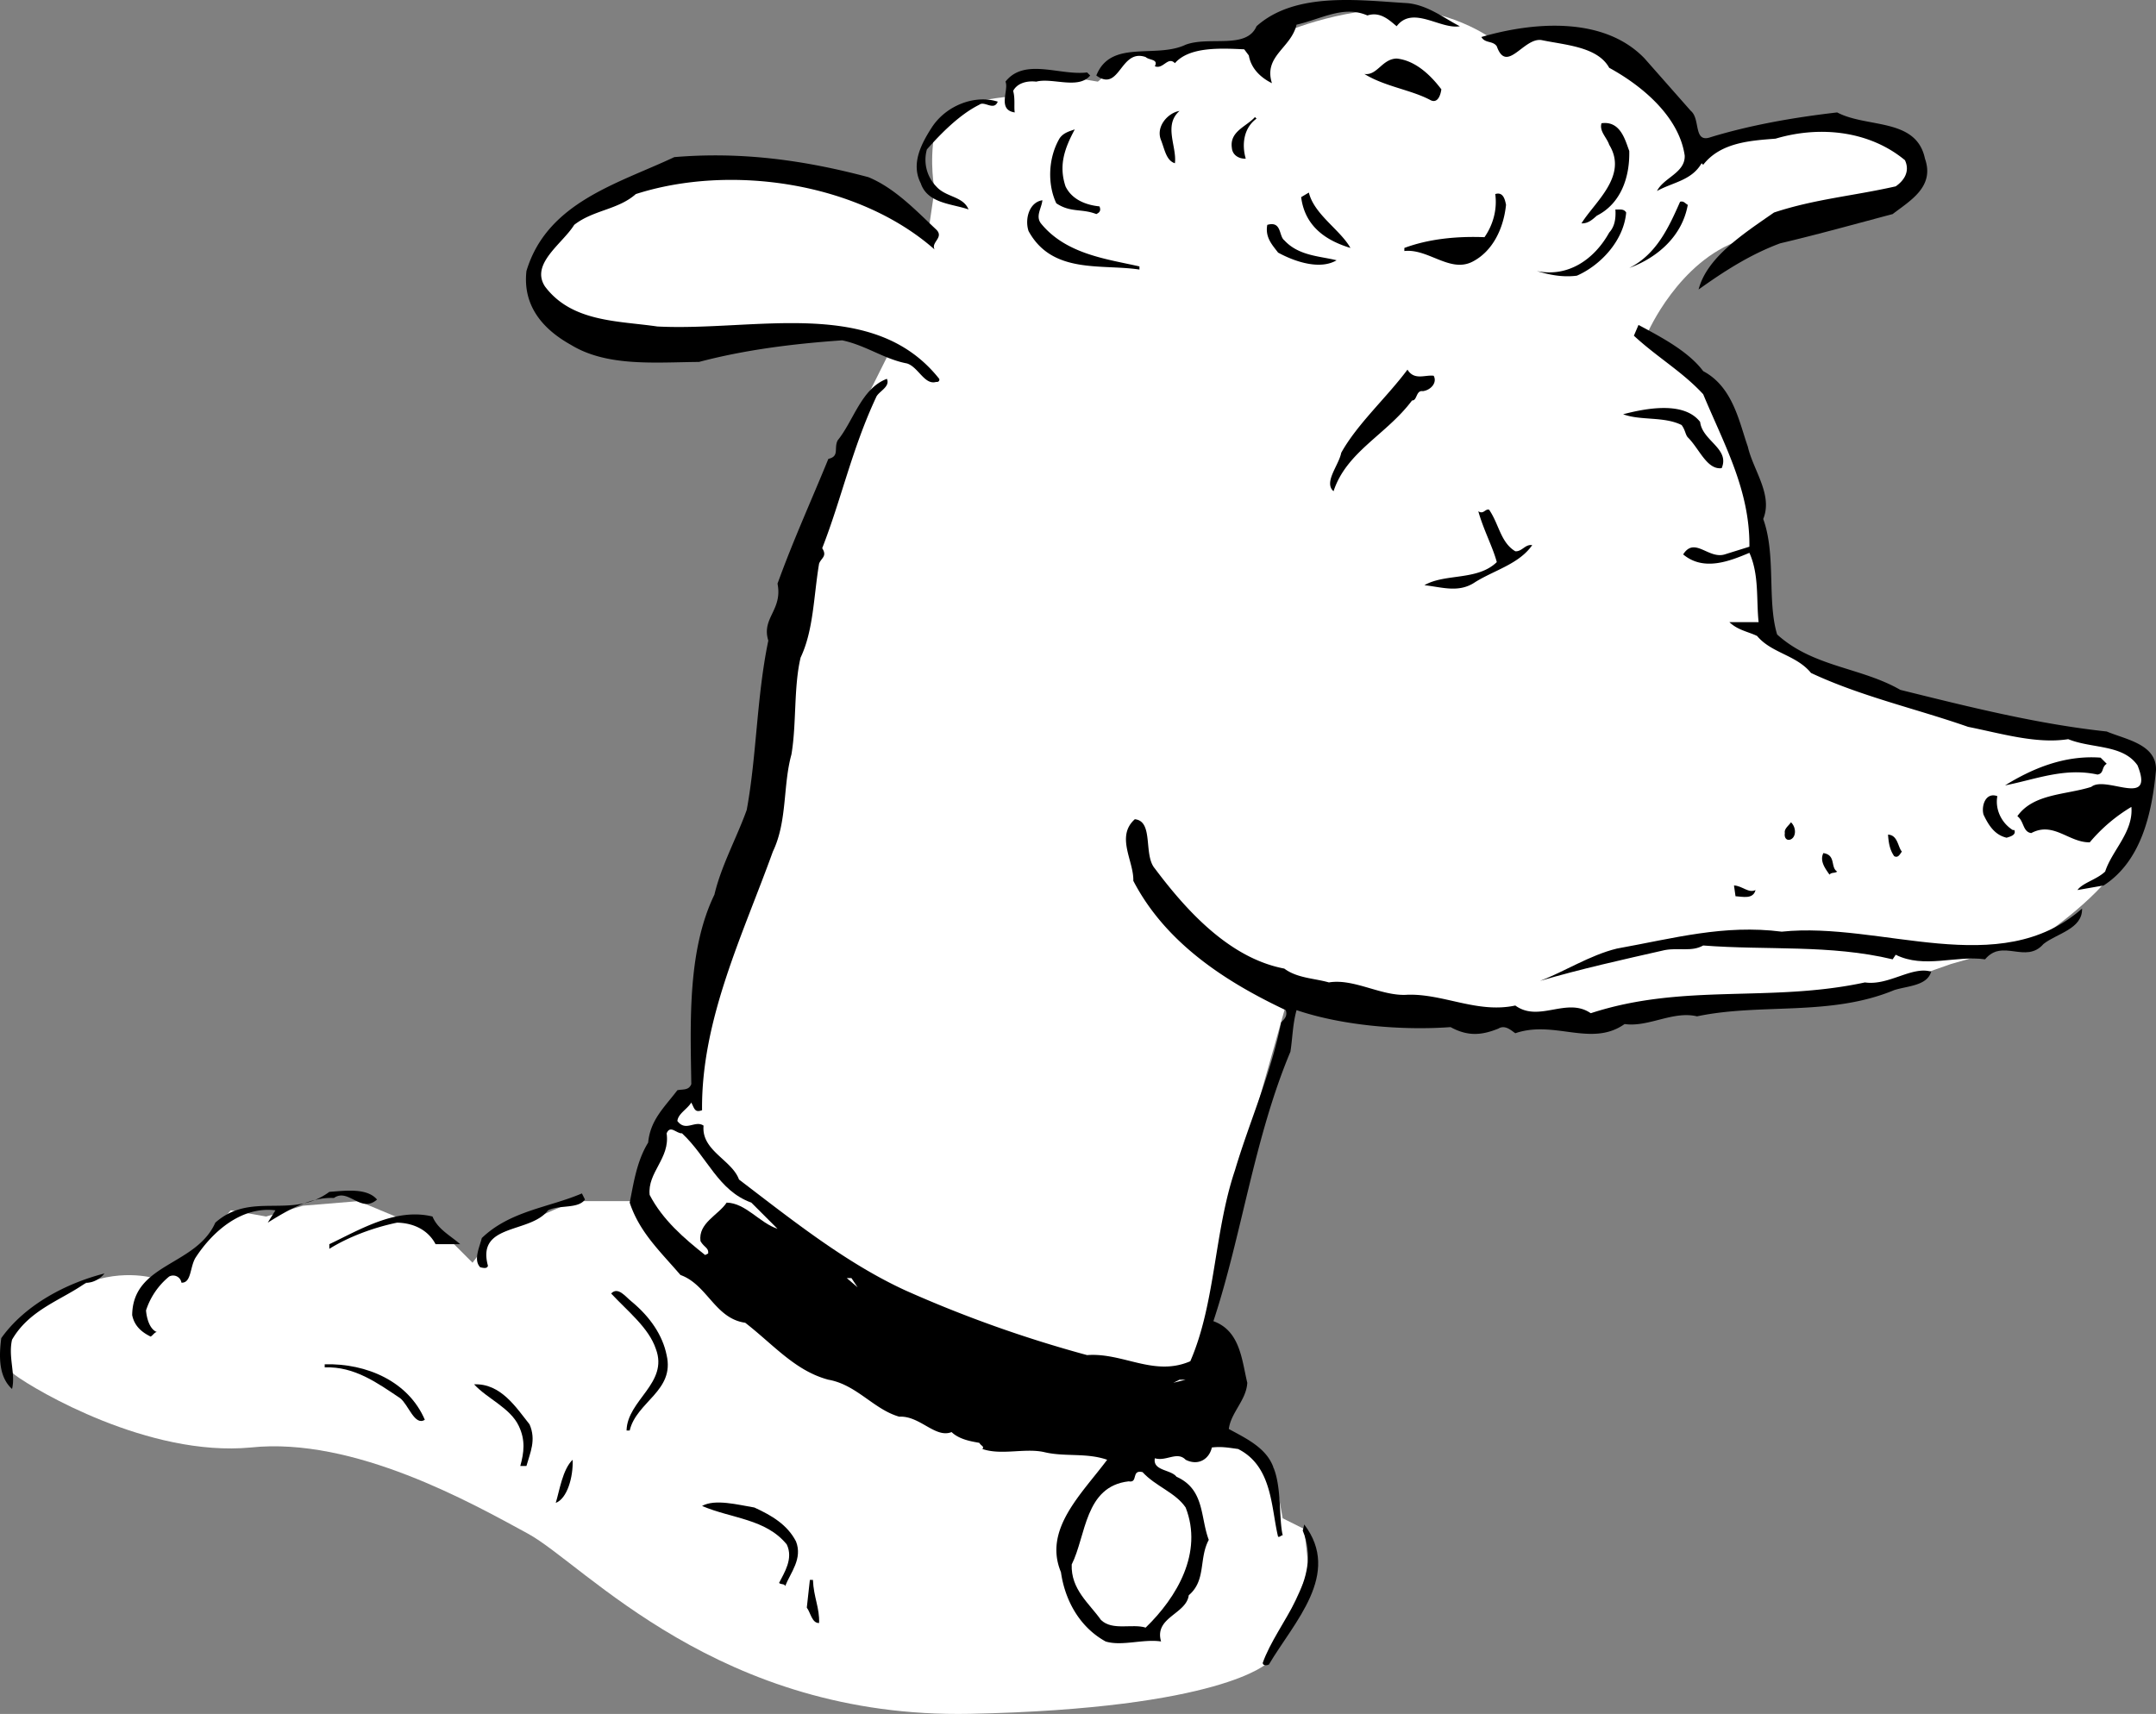 <svg xmlns="http://www.w3.org/2000/svg" width="139.981" height="111.309"><rect width="100%" height="100%" fill="#808080" stroke="none"/><path fill="#fff" d="M60.281 15.005S48.988 8.962 44.68 10.602c-4.356 1.692-9.692 3.692-10 7.403-.356 3.625 3.976 3.625 8 4 3.976.289 11-.403 11-.403l4 1.403-2 4-4.7 13.597-3.699 19.7-1.601 7.3-.399 2.7-1.601 2-2 5.703h-4.4l-5.3 2.297-1.301 1.703-2.7-2.703-2.3-.297-2.399-1-3.601.297-2.399.703-2.3-.403-2.301 2.7-2.7 1.703s-2.324-.711-5 .597c-2.656 1.36-4.3 3-4.3 3s-1.024 1.692.3 2.7c1.344.992 8.676 5.328 15.301 4.703 6.707-.711 14.375 3.625 18 5.597 3.707 2.028 12.375 12.028 28.7 11.7 16.343-.34 19.3-3.297 19.3-3.297l2.7-6-.301-2.703-1.399-.7-.601-3.3-2.399-1.297-2.601-5.403 2.601-12 3.399-12s8.644 1.692 16.3 1.403c7.676-.375 13-1 13-1l8-.403 5.7-2 5.601-1.597s3.711-2.375 5.399-5c1.644-2.711 2.976-7.375.3-8-2.656-.711-8.988-1.043-14-2.403-4.988-1.308-9.3-4-9.3-4l-1.399-10.597-1.601-5-4.7-4.403s2.012-4.64 6-6c4.012-1.308 12.344-3.308 11.7-5-.688-1.64-6.024-2.972-8-2.597-2.024.289-6.399 1.297-6.399 1.297s-3.625-6.34-6.601-7c-3.024-.672-6.7.3-6.7.3s-2.992-2.308-7.3-2c-4.356.36-7.399 2-7.399 2l-5 .7-4 .3-2 1.7-4.3-.7-1.7 1.7s-4.293.328-4.601 2.3c-.356 2.028 0 3.7 0 3.7l-.399 2.703"/><path d="M94.781 1.704c-1.258.223-3.058-1.375-4.101 0-.457-.375-1.055-.977-1.899-.7-1.558-.675-2.957.223-4.601.598-.356 1.528-2.157 2.028-1.598 3.801-.758-.375-1.36-.976-1.5-1.8l-.3-.4c-1.56-.073-3.56-.175-4.5.9-.458-.473-.759.425-1.302.199.243-.473-.355-.375-.597-.598-1.66-.574-1.66 2.324-3.203 1.2.945-2.376 3.843-1.075 5.8-2 1.543-.575 3.942.323 4.602-1.2 2.543-2.277 6.742-1.676 9.8-1.5 1.34.125 2.442 1.023 3.4 1.5m14.999 5.5c.64.523.14 2.125 1.301 1.7 2.543-.774 5.34-1.274 8.2-1.602 1.94 1.027 5.14.328 5.698 3 .645 1.828-.957 2.726-2.097 3.601-2.36.625-4.86 1.324-7.301 1.899-1.957.726-3.66 1.828-5.3 3 .542-2.075 2.843-3.575 4.898-5 2.644-.875 5.144-1.075 7.902-1.7.543-.375.941-.972.598-1.699-2.258-1.875-5.457-2.273-8.399-1.398-1.558.125-3.558.222-4.699 1.699l-.102-.102c-.656 1.125-1.855 1.227-2.898 1.801.441-.875 1.84-1.176 1.8-2.3-.359-2.473-2.66-4.473-4.902-5.7-.757-1.375-2.855-1.476-4.398-1.8-1.16-.176-2.258 2.226-2.902.402-.258-.375-.758-.176-1-.602 3.343-.976 7.945-1.375 10.601 1.399l3 3.402M93.582 5.802c-.059.425-.258.925-.7.703-1.257-.676-2.96-.875-4.3-1.703.84.125 1.14-.973 2.098-1 1.242.125 2.242 1.125 2.902 2m-22.801-.899c-.758.926-2.457.125-3.5.399-.656-.075-1.258.125-1.5.601.14.524.043 1.024.102 1.399-1.16-.172-.36-1.473-.602-2 1.242-1.575 3.543-.375 5.301-.598l.2.2m-6.001 1.698c-.258.625-.86-.074-1.199.2-1.258.625-2.457 1.828-3.402 2.902a2.484 2.484 0 0 0 .601 2.398c.64.727 1.742.625 2.102 1.5-1.059-.375-2.66-.375-3.102-1.699-.656-1.273.043-2.574.7-3.601.94-1.473 2.843-2.172 4.3-1.7m11.801.602c-1.059.926-.16 2.324-.3 3.398-.56-.175-.657-.875-.9-1.5-.359-.875.442-1.773 1.2-1.898m5 .5c-.86.625-.957 1.723-.7 2.598-.359.027-.859-.172-.902-.7-.156-1.074.942-1.375 1.5-2l.102.102"/><path d="M105.781 9.802c.043 1.726-.558 3.425-2.101 4.203-.258.222-.555.523-1 .5.843-1.375 3.043-3.078 1.8-5.102-.156-.476-.656-.875-.5-1.398 1.243-.176 1.543 1.125 1.801 1.797m-36-1.399c-.656 1.227-1.058 2.324-.601 3.7.445.925 1.445 1.226 2.203 1.3.14.324-.059.426-.203.5-.957-.375-1.657-.074-2.598-.7-.559-1.175-.559-2.874.2-4.198.241-.375.64-.477 1-.602m-13.399 3.102c1.742.722 3.14 2.222 4.398 3.398.543.524-.36.824-.101 1.3-4.957-4.374-13.258-5.573-19.399-3.6-1.156 1.027-2.758 1.027-4 2-.758 1.226-2.86 2.527-1.898 4 1.742 2.324 4.742 2.226 7.297 2.6 6.343.325 14.043-1.976 18.3 3.4.043.124-.058.226-.199.199-.758.226-1.156-.973-1.898-1.2-1.461-.273-2.66-1.175-4.203-1.5-3.258.227-6.356.625-9.297 1.403-2.86.023-5.961.324-8.301-1.102-1.758-.976-3.16-2.476-2.902-4.8 1.343-4.473 5.945-5.676 9.601-7.4 4.442-.374 8.543.224 12.602 1.302m31.297 4.597c-1.555-.472-2.957-1.375-3.2-3.3l.5-.297c.344 1.422 2.043 2.422 2.7 3.597m10.101-2.8c-.156 1.527-.86 3.027-2.199 3.703-1.457.722-2.86-.875-4.402-.703v-.2c1.543-.574 3.343-.773 5.203-.699.539-.773.84-1.773.699-2.8.543-.176.64.425.7.699m-30.102-.297c-.055.523-.457 1.023-.098 1.5 1.64 2.023 4.34 2.324 6.398 2.797v.203c-2.457-.375-5.656.324-7.199-2.5-.258-.778.043-1.875.899-2m41.902.297c-.36 2.027-1.957 3.425-3.8 4.101 1.741-.875 2.542-2.574 3.3-4.3.242-.075.34.124.5.199m-4 .5c-.16 1.828-1.66 3.425-3.2 4.101-.96.125-1.859-.074-2.6-.3 2.042.425 3.741-.774 4.698-2.5.344-.376.442-.876.403-1.5.242.027.539-.075.699.199m-22.199 1.8c.941 1.028 2.34 1.028 3.398 1.301-1.058.625-2.656.125-3.8-.5-.356-.476-.856-.976-.7-1.8.942-.274.742.726 1.102 1m27.199 8.499c1.941 1.028 2.34 3.325 2.898 4.903.344 1.523 1.645 3.125 1 4.699.844 2.324.243 5.324.903 7.5 2.34 2.125 5.441 2.125 8 3.598 4.539 1.125 8.941 2.226 13.398 2.703 1.242.523 3.242.824 3.2 2.5-.258 2.824-.958 5.922-3.399 7.5l-1.7.297c.34-.473 1.243-.672 1.798-1.2.445-1.375 1.843-2.574 1.703-4.199a10.692 10.692 0 0 0-2.703 2.3c-1.356.024-2.356-1.374-3.797-.6-.559-.075-.461-.774-.903-1.098 1.043-1.477 3.145-1.375 4.801-1.903.942-.773 4.14 1.426 3-1.398-.957-1.375-2.957-1.074-4.5-1.7-2.058.325-4.36-.374-6.5-.8-3.36-1.176-6.957-1.977-10.199-3.5-.957-1.176-2.559-1.277-3.5-2.402-.559-.274-1.258-.375-1.8-.899h1.898c-.157-1.476.043-3.074-.598-4.5-1.258.524-2.957 1.227-4.3.102.741-1.176 1.64.324 2.698 0l1.602-.5c.043-3.676-1.66-6.676-3-9.903-1.36-1.472-2.957-2.375-4.5-3.8l.3-.7c1.54.825 3.243 1.727 4.2 3m-17.5.301c.242.426-.16.926-.7 1-.46-.074-.359.625-.702.602-1.657 2.222-4.258 3.324-5.098 5.898-.66-.574.34-1.676.5-2.5 1.043-1.875 2.941-3.574 4.3-5.398.442.722 1.141.324 1.7.398"/><path d="M57.582 24.602c.242.528-.559.825-.7 1.2-1.558 3.328-2.257 6.625-3.5 9.8.34.528-.058.625-.202 1-.356 2.125-.356 4.325-1.2 6.102-.457 1.926-.257 4.324-.597 6.3-.559 2.024-.258 4.325-1.203 6.298-1.957 5.425-4.657 10.925-4.598 16.8-.36.125-.457.028-.602-.3l-.097-.2c-.258.426-.86.727-.903 1.2.543.726 1.145-.075 1.7.3-.157 1.625 1.843 2.227 2.3 3.5 3.442 2.625 6.942 5.426 10.801 7.2a80.799 80.799 0 0 0 11.801 4.203c2.34-.176 4.34 1.422 6.7.398 1.64-3.773 1.542-8.375 2.898-12.398.945-3.176 2.343-6.278 3-9.602.144-.176.445-.375.3-.8-3.757-1.774-7.757-4.274-9.898-8.4.043-1.276-1.16-2.874.098-4 1.242.126.543 2.325 1.3 3.2 2.043 2.727 4.844 5.824 8.403 6.5.84.625 1.941.625 2.898.899 1.64-.274 3.442.925 5.102.8 2.34-.074 4.539 1.227 7 .7 1.539 1.125 3.34-.575 4.898.5 6.043-1.973 11.64-.672 17.801-2 1.543.226 3.043-1.075 4.3-.7-.257.926-1.558.926-2.402 1.2-4.156 1.726-8.656.828-12.8 1.703-1.555-.375-3.157.722-4.7.5-2.156 1.523-4.558-.278-7.097.597-.258-.175-.66-.574-1.102-.3-1.058.425-1.957.527-3.101-.098-3.055.223-6.957-.074-10-1.102-.258.926-.258 1.825-.399 2.7-2.36 5.625-3.156 11.925-5 17.5 1.742.625 1.844 2.527 2.2 4-.06 1.125-1.06 1.925-1.2 3 1.14.625 2.442 1.226 2.899 2.5.543 1.328.343 3.328.601 4.402-.156.023-.156.125-.3.098-.458-1.875-.356-4.575-2.598-5.7-.559-.074-1.059-.175-1.703-.097-.157.722-.856 1.222-1.7.797-.558-.575-1.257.125-2-.098-.156.824 1.043.723 1.403 1.2 1.84.823 1.539 2.624 2.097 4.1-.656 1.223-.156 2.626-1.3 3.598-.157 1.227-2.258 1.426-1.797 3-1.16-.175-2.559.325-3.602 0-1.758-.972-2.656-2.773-2.898-4.5-1.16-2.773 1.34-5.074 3-7.3-1.36-.473-2.758-.172-4.102-.5-1.258-.274-2.758.226-4-.2.14-.175-.058-.175-.199-.398-.36-.074-1.258-.176-1.8-.7-1.06.423-2.06-1.077-3.4-1-1.66-.476-2.757-2.077-4.6-2.402-2.157-.574-3.56-2.273-5.4-3.699-1.96-.273-2.46-2.476-4.202-3.101-1.356-1.575-2.657-2.774-3.297-4.7.242-1.175.441-2.675 1.199-3.898.14-1.477 1.043-2.277 1.898-3.402.344-.075.743.027.903-.399-.059-3.976-.258-8.676 1.5-12.3.441-1.876 1.441-3.676 2.097-5.5.645-3.473.645-7.376 1.403-11-.461-1.473.941-1.973.597-3.7 1.043-2.875 2.145-5.273 3.301-8.101.742-.172.344-.672.602-1.2 1.039-1.273 1.539-3.375 3.199-4m52.801 2.801c.14 1.227 1.941 1.727 1.398 3-.957.125-1.457-1.273-2.199-2-.16-.176-.16-.476-.402-.8-1.157-.575-2.657-.274-3.797-.7 1.441-.375 3.941-.875 5 .5m-10.903 8c-.855 1.227-2.457 1.625-3.699 2.399-1.058.726-2.156.328-3.3.203 1.343-.778 3.44-.278 4.699-1.5-.258-.977-.856-2.078-1.2-3.301.344.223.442-.176.7-.102.644.926.742 2.125 1.703 2.7.441.027.64-.473 1.097-.399m37.301 14.199c-.36.227-.156.625-.601.7-2.157-.473-4.055.328-6 .703 1.742-1.078 3.843-1.977 6.203-1.801l.398.398m-7.101 2.102c-.157.824.242 1.723 1 2.2h.101c.14.323-.258.425-.5.5-.758-.177-1.156-.774-1.5-1.5-.156-.575.14-1.477.899-1.2m-13.399 2.801c-.258.125-.457-.078-.398-.403-.059-.273.242-.472.398-.699.344.324.344.926 0 1.102m7.199.797c-.156.226-.257.425-.5.3-.257-.375-.355-.773-.398-1.398.64.023.64.824.898 1.098m-4.199 1.3c-.156.125-.36.028-.5.2-.258-.375-.656-.875-.398-1.399.84.125.441.926.898 1.2"/><path d="M113.98 57.802c-.156.625-.855.425-1.3.402l-.098-.7c.543.024.941.524 1.398.298m21.2 1.203c.043 1.324-1.657 1.625-2.5 2.297-1.157 1.328-2.657-.375-3.797 1-1.86-.274-3.961.625-5.801-.297l-.2.297c-4.058-.973-8.16-.575-12.3-.899-.758.426-1.559.125-2.5.3-2.758.626-5.457 1.224-8.102 2 1.543-.573 3.243-1.675 5-2.1 3.743-.676 6.942-1.575 10.7-1.098 6.445-.676 14.144 3.222 19.5-1.5"/><path fill="#fff" d="m48.781 78.102 1.7 1.7c-1.157-.375-2.06-1.672-3.301-1.7-.555.825-1.856 1.325-1.7 2.5.243.426.543.426.5.801l-.199.102c-1.36-1.078-2.758-2.278-3.601-3.903-.157-1.472 1.343-2.375 1.101-4 .242-.574.64.028 1 0 1.64 1.528 2.344 3.727 4.5 4.5"/><path d="M24.48 77.903c-1.058.926-1.855-.773-2.8-.101-1.555-.075-3.055.828-4.297 1.601l.5-.8c-2.16-.274-4.059 1.324-5.203 3.1-.356.626-.258 1.626-.899 1.599a.546.546 0 0 0-.8-.399 4.72 4.72 0 0 0-1.5 2.2c.042.527.242 1.226.699 1.402-.157.023-.258.222-.399.297-.558-.274-1.058-.672-1.199-1.399.043-3.375 4.14-3.176 5.398-6 2.344-2.074 4.942-.176 7.403-2 1.039-.074 2.441-.273 3.097.5m13.5 0c-.457.625-1.656.324-2.398.7-1.16 1.527-4.66.824-3.902 3.6-.055.224-.356.126-.5.099-.457-.473-.055-1.274.101-1.899 1.844-1.773 4.344-1.976 6.5-2.898l.2.398m-8.098 2.899H28.28c-.457-.875-1.36-1.375-2.5-1.399-1.558.324-3.156.926-4.398 1.7v-.301c2.039-.973 4.34-2.375 6.699-1.797.34.824 1.14 1.222 1.8 1.797m-23.1 1.902c-.156.223-.656.625-1.199.598-1.559 1.125-3.66 1.726-4.8 3.703-.259 1.125.241 2.222 0 3.199-.86-.777-.86-2.074-.7-3.3 1.543-2.177 4.242-3.575 6.7-4.2"/><path fill="#fff" d="m55.68 83.602-.7-.597h.301zm0 0"/><path d="M43.281 88.005c.543 2.324-1.957 3.023-2.398 4.898h-.203c.043-1.976 2.742-3.074 1.902-5.3-.457-1.376-1.86-2.473-2.902-3.598.445-.477.945.222 1.3.5 1.243 1.023 2.043 2.222 2.301 3.5m-15.699 4.199c-.66.426-1.059-.977-1.602-1.402-1.457-.973-2.957-2.075-4.898-2v-.2c2.742-.074 5.441 1.125 6.5 3.602"/><path fill="#fff" d="m76.18 89.802.402-.2h.398zm0 0"/><path d="M34.383 92.505c.441 1.023.039 1.824-.203 2.699h-.399c.242-.875.344-1.676-.101-2.602-.555-1.175-2.055-1.773-2.899-2.699 1.742-.074 2.742 1.524 3.602 2.602m2.797 2.297c.043 1.125-.356 2.527-1.098 2.8.242-.773.441-2.175 1.098-2.8"/><path fill="#fff" d="M76.98 97.903c1.145 2.926-.558 5.824-2.597 7.8-.86-.276-2.16.224-2.903-.5-.757-1.073-1.957-1.976-1.898-3.6.941-1.876.84-5.075 3.7-5.4.64.126.14-.776.898-.6.843.925 2.144 1.324 2.8 2.3"/><path d="M51.68 100.102c.445 1.125-.356 2.028-.7 2.903-.058-.176-.257-.078-.398-.203.34-.672.941-1.575.5-2.5-1.36-1.672-3.559-1.672-5.5-2.5.84-.473 2.34-.075 3.398.101 1.145.524 2.145 1.125 2.7 2.2m30.703 7.999c-.059.028-.36.125-.403-.097.942-2.676 3.942-5.375 2.602-8.602l.098-.398c2.445 3.222-.657 6.324-2.297 9.097m-29.602-5.5c.043 1.125.442 1.825.399 2.801-.457.024-.555-.676-.797-1l.199-1.8h.2"/></svg>
